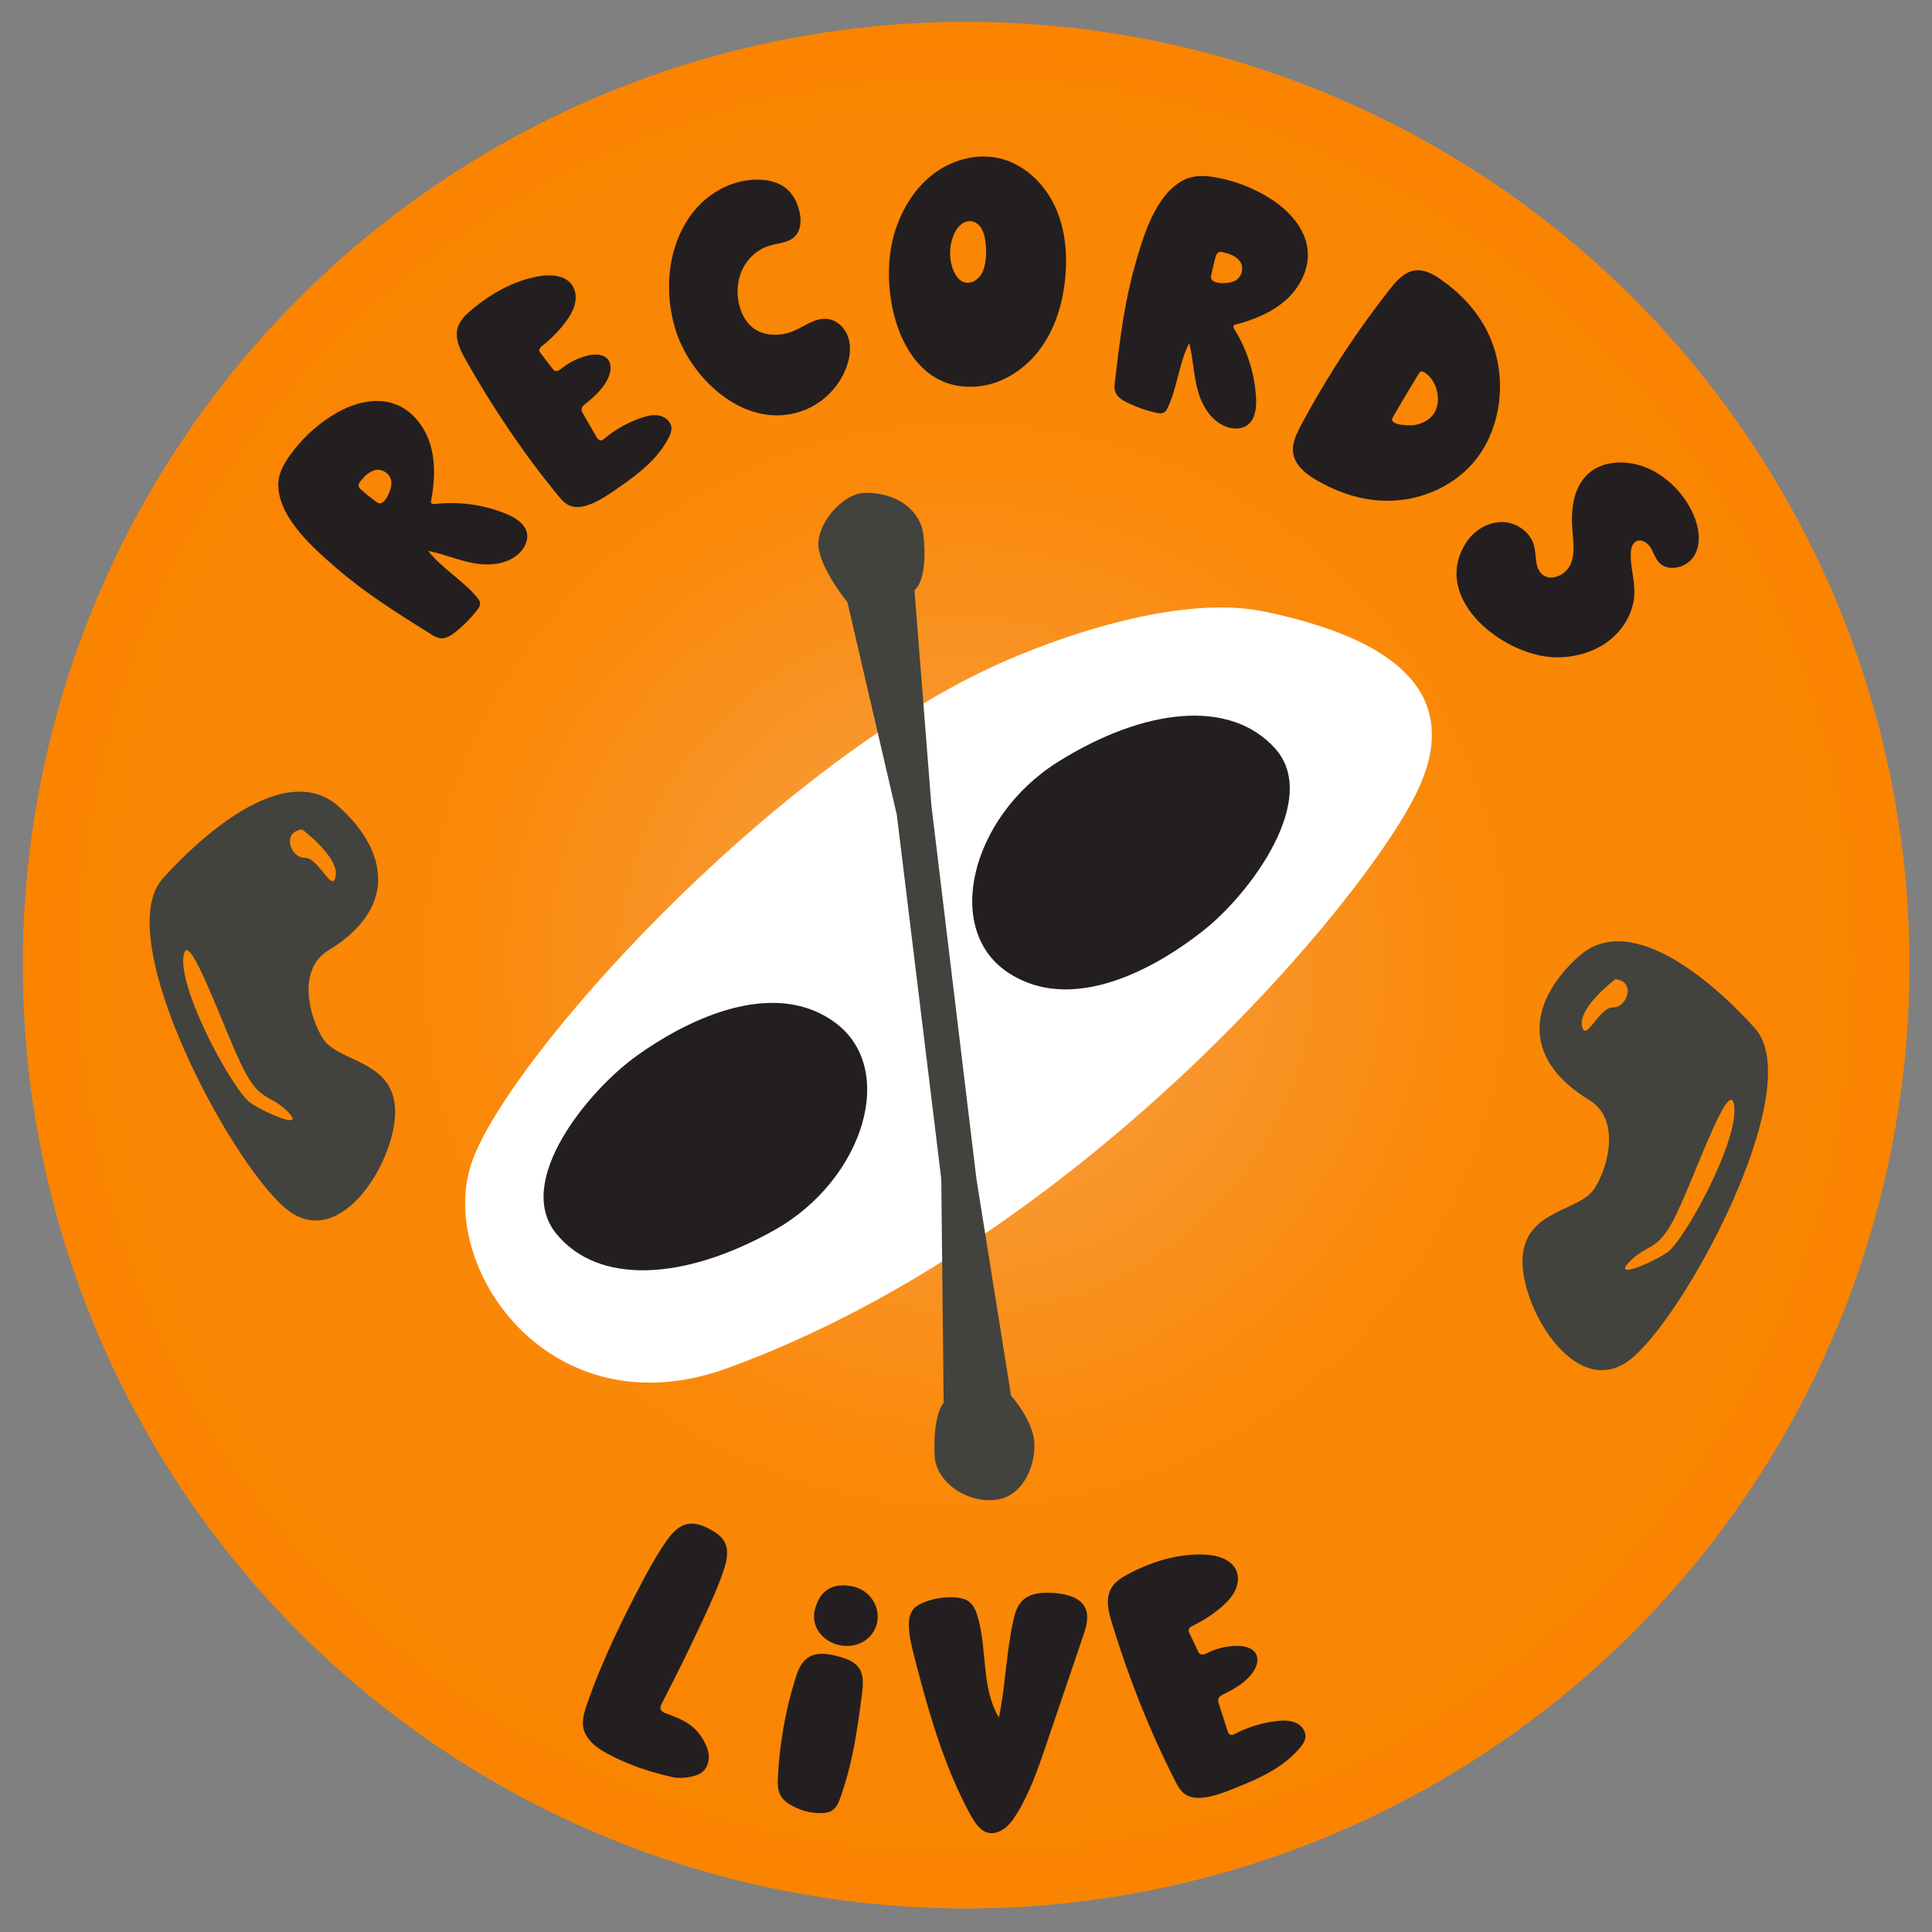 <?xml version="1.0" encoding="UTF-8"?>
<!-- Generator: Adobe Illustrator 27.5.0, SVG Export Plug-In . SVG Version: 6.00 Build 0)  -->
<svg xmlns="http://www.w3.org/2000/svg" xmlns:xlink="http://www.w3.org/1999/xlink" version="1.1" x="0px" y="0px" viewBox="0 0 294.7 294.7" style="enable-background:new 0 0 294.7 294.7;" xml:space="preserve">
<rect x="0" y="0" width="294.7" height="294.7" fill="#808080" stroke="none"/>
<style type="text/css">
	.st0{fill:url(#SVGID_1_);}
	.st1{fill:#42433E;}
	.st2{fill-rule:evenodd;clip-rule:evenodd;fill:#42433E;}
	.st3{fill-rule:evenodd;clip-rule:evenodd;fill:#FFFFFF;}
	.st4{fill:#231F20;}
</style>
<g id="BG_Circle">
	<radialGradient id="SVGID_1_" cx="147.373" cy="147.217" r="143.89" gradientUnits="userSpaceOnUse">
		<stop offset="0" style="stop-color:#F7A146"></stop>
		<stop offset="0.158" style="stop-color:#F89B38"></stop>
		<stop offset="0.457" style="stop-color:#FA8C13"></stop>
		<stop offset="0.52" style="stop-color:#FA890A"></stop>
		<stop offset="0.659" style="stop-color:#FA8706"></stop>
		<stop offset="1" style="stop-color:#FA8400"></stop>
	</radialGradient>
	<circle class="st0" cx="147.37" cy="147.22" r="143.89"></circle>
</g>
<g id="Left_Ear_00000153678052787982803830000004569626353573769371_">
	<path class="st1" d="M60.26,169.02c-0.44-7.41-8.75-6.98-11.02-10.63c-2.27-3.65-3.76-10.62,0.79-13.38   c11.19-6.8,8.68-15.75,1.57-22.04c-7.1-6.29-18.48,1.89-26.76,11.02s11.08,44.84,19.29,50.77C52.33,190.7,60.7,176.43,60.26,169.02   z M38.22,168.23c-2.56-1.71-11.01-17.06-10.23-22.43c0.7-4.82,6.37,11.93,9.25,17.46c2.49,4.77,3.82,3.59,6.49,6.16   C46.91,172.47,40.86,170.01,38.22,168.23z M46.09,126.52c0,0,5.62,4.22,5.12,7.08c-0.5,2.86-2.55-2.77-4.72-2.75   C44.31,130.86,42.89,126.92,46.09,126.52z"></path>
</g>
<g id="Right_Ear">
	<path class="st2" d="M267.67,156.82c-8.28-9.13-19.66-17.31-26.76-11.02c-7.1,6.29-9.62,15.24,1.57,22.04   c4.55,2.76,3.05,9.73,0.79,13.38c-2.27,3.65-10.58,3.21-11.02,10.63c-0.44,7.41,7.93,21.68,16.14,15.74   C256.59,201.66,275.95,165.95,267.67,156.82z M246.02,153.67c-2.17-0.02-4.22,5.61-4.72,2.76s5.12-7.08,5.12-7.08   C249.61,149.74,248.2,153.69,246.02,153.67z M254.29,191.06c-2.65,1.77-8.7,4.23-5.51,1.18c2.67-2.56,4-1.39,6.49-6.16   c2.89-5.52,8.55-22.28,9.25-17.46C265.3,174,256.85,189.35,254.29,191.06z"></path>
</g>
<g id="Mic_Line">
	<g id="Pig_Nose">
		<path id="Pig_Nose_00000006666272825915028070000012276620202917028485_" class="st3" d="M151.47,101.66    c0,0,24.75-11.84,41.45-8.36s31.05,10.79,23.36,27.21c-7.69,16.42-51.19,68.43-105.25,88.16c-27.26,9.95-44.62-15.68-39.03-31.48    C77.58,161.39,116.98,117.59,151.47,101.66z"></path>
	</g>
	<path id="Mic_Line_00000162314797091714521600000001181646501062871993_" class="st1" d="M129.26,91.85c0,0-3.79-4.6-4.38-8.14   c-0.59-3.55,3.59-8.51,7.1-8.53c5.44-0.02,8.47,3.14,8.86,6.31c0.39,3.17,0.23,7.22-1.35,8.53l2.58,32.81l6.88,57.06l5.28,33.01   c0,0,3.29,3.66,3.54,7.05s-1.6,8.34-5.93,8.83c-4.47,0.51-9.07-2.77-9.27-6.67c-0.2-3.9,0.36-6.85,1.37-8.15l-0.36-34.11   l-6.78-55.54L129.26,91.85z"></path>
</g>
<g id="Center_Orbs">
	<g id="Top_Orb_00000002347374859483863460000013123295881662726036_">
		<g>
			<path class="st4" d="M194.52,114.19c-6.84-7.65-19.94-6.26-33.21,2.07c-13.27,8.34-17.65,25.86-7.18,32.33     c11.67,7.22,26.64-4.42,29.63-6.81C190.83,136.13,201.36,121.84,194.52,114.19z"></path>
		</g>
	</g>
	<g id="Bottom_Orb_00000181803889688339539930000012929612476027005600_">
		<g>
			<path class="st4" d="M127.02,155.72c-11.28-7.75-26.87,3.15-29.98,5.39c-7.36,5.31-18.65,19.07-12.22,27.03     c6.43,7.96,19.59,7.19,33.3-0.5C131.82,179.96,137.14,162.68,127.02,155.72z"></path>
		</g>
	</g>
</g>
<g id="LIVE">
	<g id="Live">
		<path class="st4" d="M93.63,249.95c1.24-2.67,2.57-5.31,3.94-7.92c1.21-2.31,2.46-4.61,3.94-6.77c0.84-1.22,1.87-2.48,3.32-2.78    c1.28-0.27,2.58,0.26,3.71,0.92c0.76,0.44,1.5,0.97,1.94,1.73c0.76,1.34,0.38,3.01-0.12,4.47c-0.8,2.38-1.84,4.67-2.89,6.95    c-2.23,4.81-4.07,8.54-6.5,13.26c-0.15,0.28-0.29,0.6-0.2,0.9c0.11,0.37,0.53,0.55,0.9,0.68c1.44,0.51,2.89,1.1,4.06,2.09    s2.4,3.01,2.39,4.54c-0.01,0.9-0.36,1.83-1.09,2.36c-0.99,0.72-3.18,0.97-4.37,0.71c-3.48-0.77-6.9-1.9-10.03-3.61    c-1.34-0.73-2.69-1.65-3.37-3.07c-0.72-1.48-0.18-3.15,0.33-4.62C90.76,256.43,92.14,253.16,93.63,249.95z"></path>
		<path class="st4" d="M130.07,267.4c-0.48,2.28-1.07,4.53-1.85,6.73c-0.28,0.78-0.62,1.61-1.32,2.05    c-0.51,0.32-1.13,0.39-1.72,0.39c-1.67,0.01-3.34-0.48-4.76-1.36c-1.57-0.98-1.86-2.11-1.77-3.93c0.24-5.13,1.12-10.23,2.64-15.14    c0.38-1.23,0.86-2.53,1.92-3.26c1.37-0.95,3.23-0.63,4.83-0.17c1.12,0.32,2.3,0.74,2.97,1.7c0.76,1.08,0.65,2.52,0.49,3.84    C131.11,261.31,130.69,264.38,130.07,267.4z M124.32,245.43c0.77-2.86,2.68-4.01,5.58-3.48c2.73,0.5,4.44,3.08,3.88,5.6    c-0.56,2.48-3.06,3.97-5.71,3.4C125.35,250.37,123.63,247.98,124.32,245.43z"></path>
		<path class="st4" d="M152.33,261.92c0.01,0.02,0.02,0.04,0.04,0.06c1.03-4.92,1.11-10.01,2.23-14.91c0.22-0.96,0.5-1.95,1.15-2.7    c1.25-1.45,3.44-1.54,5.35-1.35c1.69,0.17,3.61,0.64,4.39,2.15c0.69,1.33,0.22,2.95-0.27,4.37c-1.88,5.53-3.76,11.06-5.64,16.6    c-1.24,3.65-2.5,7.33-4.53,10.6c-0.63,1.02-1.39,2.03-2.46,2.55c-2.53,1.23-3.86-1.13-4.85-2.99c-1.31-2.47-2.44-5.03-3.44-7.63    c-1.98-5.19-3.44-10.55-4.83-15.92c-0.4-1.56-0.8-3.13-0.83-4.74c-0.02-0.88,0.09-1.81,0.64-2.5c0.4-0.5,0.98-0.82,1.57-1.06    c1.55-0.64,3.25-0.91,4.92-0.78c0.72,0.06,1.46,0.2,2.04,0.64c0.7,0.53,1.06,1.39,1.31,2.23    C150.62,251.6,149.65,257.39,152.33,261.92z"></path>
		<path class="st4" d="M188.34,272.77c-2.23,0.89-6.08,2.48-7.98,0.58c-0.48-0.48-0.8-1.09-1.11-1.7    c-3.93-7.71-7.11-15.79-9.64-24.07c-0.54-1.75-1.02-3.74-0.1-5.33c0.57-0.99,1.61-1.63,2.62-2.17c3.57-1.89,7.57-3.12,11.61-2.95    c1.93,0.08,4.15,0.71,4.87,2.51c0.4,0.99,0.22,2.14-0.26,3.09c-0.49,0.95-1.25,1.72-2.06,2.42c-1.3,1.11-2.74,2.05-4.27,2.79    c-0.32,0.16-0.69,0.37-0.71,0.72c-0.01,0.16,0.06,0.32,0.13,0.46c0.43,0.91,0.86,1.83,1.29,2.74c0.07,0.15,0.15,0.31,0.29,0.41    c0.32,0.24,0.77,0.05,1.13-0.13c1.39-0.69,2.94-1.07,4.5-1.09c1.18-0.02,2.56,0.31,3.01,1.39c0.33,0.8,0.03,1.72-0.43,2.45    c-1.05,1.65-2.84,2.68-4.6,3.54c-0.32,0.16-0.67,0.35-0.78,0.69c-0.08,0.26,0,0.54,0.08,0.8c0.42,1.33,0.84,2.65,1.27,3.98    c0.1,0.31,0.25,0.68,0.57,0.74c0.2,0.04,0.41-0.06,0.59-0.16c2-1.05,4.2-1.71,6.45-1.96c0.97-0.11,1.99-0.13,2.88,0.28    c0.89,0.41,1.59,1.36,1.42,2.33c-0.09,0.52-0.41,0.97-0.74,1.38c-2.45,2.98-6.08,4.69-9.67,6.11    C188.58,272.68,188.46,272.73,188.34,272.77z"></path>
	</g>
</g>
<g id="RECORDS">
	<g id="Records_00000176747339591740409780000014810036583439016600_">
		<path class="st4" d="M65.39,84.13c2.13,2.66,5.25,4.4,7.42,7.04c0.2,0.24,0.39,0.51,0.42,0.82c0.04,0.4-0.21,0.77-0.46,1.08    c-0.96,1.24-2.08,2.37-3.31,3.35c-0.66,0.53-1.44,1.03-2.28,0.94c-0.53-0.06-1.01-0.35-1.46-0.63c-4.97-3.1-9.96-6.23-14.4-10.07    c-3.42-2.96-8.66-7.51-8.87-12.45c-0.01-0.23-0.01-0.46,0.01-0.69c0.12-1.5,0.9-2.87,1.78-4.09c1.67-2.33,3.79-4.35,6.2-5.9    c2.91-1.88,6.58-3.09,9.82-1.89c2.68,0.99,4.59,3.51,5.4,6.25c0.8,2.74,0.63,5.68,0.1,8.49c-0.02,0.11-0.04,0.24,0.01,0.34    c0.1,0.18,0.35,0.18,0.55,0.16c3.69-0.43,7.48,0.1,10.91,1.51c1.4,0.58,2.9,1.5,3.16,2.99c0.17,0.99-0.28,2.01-0.95,2.76    c-1.67,1.86-4.48,2.22-6.94,1.81c-2.46-0.41-4.78-1.45-7.23-1.93C65.32,84.05,65.35,84.09,65.39,84.13z M55.63,72.67    c-0.23,0.24-0.45,0.5-0.66,0.76c-0.13,0.16-0.27,0.34-0.28,0.55c-0.03,0.48,0.6,0.89,0.92,1.17c0.55,0.49,1.16,0.91,1.74,1.37    c0.13,0.1,0.26,0.2,0.42,0.24c0.32,0.08,0.65-0.14,0.87-0.38c0.36-0.39,0.59-0.87,0.78-1.37c0.19-0.52,0.34-1.08,0.26-1.63    c-0.15-0.97-1.09-1.75-2.07-1.72c-0.54,0.02-1.06,0.26-1.49,0.59C55.93,72.38,55.78,72.52,55.63,72.67z"></path>
		<path class="st4" d="M93.87,74.72c-1.91,1.3-5.21,3.59-7.39,2.19c-0.55-0.35-0.98-0.86-1.39-1.37    c-5.29-6.44-9.95-13.39-14.05-20.65c-0.87-1.54-1.73-3.31-1.2-4.99c0.34-1.05,1.17-1.86,2.02-2.58c2.97-2.52,6.48-4.5,10.32-5.18    c1.84-0.32,4.05-0.18,5.1,1.36c0.58,0.85,0.65,1.97,0.39,2.97c-0.26,0.99-0.82,1.88-1.44,2.7c-0.99,1.31-2.15,2.5-3.44,3.51    c-0.27,0.21-0.57,0.49-0.52,0.82c0.02,0.15,0.12,0.28,0.22,0.41c0.59,0.77,1.19,1.54,1.78,2.31c0.1,0.13,0.21,0.26,0.36,0.33    c0.35,0.16,0.74-0.12,1.04-0.36c1.17-0.94,2.55-1.61,4.01-1.96c1.1-0.26,2.47-0.24,3.12,0.69c0.48,0.68,0.39,1.61,0.1,2.39    c-0.65,1.77-2.12,3.1-3.6,4.28c-0.27,0.22-0.56,0.47-0.59,0.81c-0.02,0.26,0.11,0.51,0.24,0.73c0.67,1.16,1.34,2.32,2.01,3.48    c0.16,0.27,0.38,0.58,0.69,0.57c0.2-0.01,0.37-0.14,0.52-0.27c1.67-1.4,3.6-2.48,5.66-3.18c0.89-0.3,1.85-0.53,2.77-0.33    c0.92,0.2,1.78,0.95,1.82,1.89c0.02,0.51-0.18,1-0.41,1.45c-1.69,3.31-4.75,5.67-7.83,7.75C94.07,74.58,93.97,74.65,93.87,74.72z"></path>
		<path class="st4" d="M102.95,49.98c-0.82-2.75-1.08-5.66-0.78-8.51c0.39-3.64,1.77-7.24,4.26-9.93c2.49-2.69,6.14-4.38,9.8-4.11    c1.22,0.09,2.45,0.4,3.44,1.12c1.28,0.92,2.04,2.43,2.33,3.97c0.23,1.22,0.14,2.61-0.71,3.5c-0.99,1.04-2.61,1.05-3.99,1.48    c-1.84,0.57-3.36,2.01-4.14,3.77c-0.78,1.76-0.85,3.8-0.29,5.65c0.33,1.1,0.9,2.15,1.76,2.91c1.73,1.51,4.39,1.54,6.5,0.62    c1.68-0.73,3.28-2.02,5.1-1.8c1.5,0.18,2.73,1.44,3.18,2.88c0.45,1.44,0.23,3.03-0.29,4.45c-1.08,2.96-3.47,5.42-6.4,6.57    c-8.52,3.36-17.06-4.32-19.59-11.97C103.07,50.38,103.01,50.18,102.95,49.98z"></path>
		<path class="st4" d="M162.61,39.46c0.01,0.97-0.03,1.94-0.12,2.91c-0.36,3.81-1.48,7.62-3.72,10.72c-2.24,3.1-5.69,5.44-9.5,5.84    c-11.83,1.24-15.41-14.2-12.94-23c0.98-3.51,2.88-6.83,5.71-9.13c2.83-2.29,6.67-3.46,10.23-2.69c3.73,0.8,6.83,3.65,8.51,7.08    C162.04,33.75,162.58,36.6,162.61,39.46z M150.42,38.59c0.01-0.68-0.04-1.37-0.15-2.04c-0.1-0.62-0.27-1.24-0.61-1.77    c-0.34-0.53-0.88-0.95-1.51-1.03c-0.59-0.08-1.18,0.16-1.63,0.55c-0.45,0.38-0.76,0.9-1,1.44c-0.65,1.47-0.77,3.16-0.36,4.71    c0.33,1.26,1.17,2.89,2.74,2.66c0.75-0.11,1.38-0.63,1.78-1.27c0.39-0.64,0.57-1.39,0.66-2.14    C150.38,39.32,150.41,38.96,150.42,38.59z"></path>
		<path class="st4" d="M181.32,52.47c-1.5,3.07-1.74,6.63-3.2,9.72c-0.13,0.28-0.29,0.57-0.56,0.73c-0.34,0.2-0.78,0.14-1.17,0.05    c-1.54-0.34-3.03-0.86-4.44-1.56c-0.76-0.37-1.55-0.86-1.83-1.65c-0.18-0.51-0.12-1.06-0.05-1.6c0.68-5.81,1.38-11.66,2.95-17.32    c1.21-4.36,3.09-11.04,7.46-13.34c0.2-0.11,0.41-0.2,0.63-0.28c1.41-0.53,2.98-0.41,4.46-0.14c2.82,0.52,5.55,1.57,7.99,3.08    c2.94,1.82,5.61,4.63,5.91,8.07c0.25,2.84-1.21,5.65-3.35,7.55c-2.13,1.9-4.87,3-7.63,3.72c-0.11,0.03-0.24,0.06-0.3,0.16    c-0.12,0.16-0.01,0.39,0.1,0.57c1.96,3.15,3.11,6.8,3.3,10.5c0.08,1.51-0.11,3.26-1.35,4.14c-0.82,0.58-1.93,0.61-2.9,0.32    c-2.39-0.71-3.92-3.1-4.6-5.5c-0.68-2.4-0.73-4.94-1.34-7.36C181.37,52.38,181.34,52.42,181.32,52.47z M187.52,38.75    c-0.32-0.11-0.64-0.19-0.97-0.27c-0.2-0.05-0.43-0.1-0.62-0.02c-0.45,0.18-0.55,0.92-0.67,1.33c-0.2,0.71-0.33,1.44-0.49,2.16    c-0.04,0.16-0.07,0.32-0.04,0.48c0.07,0.33,0.4,0.52,0.72,0.62c0.5,0.16,1.04,0.16,1.57,0.12c0.55-0.05,1.12-0.15,1.58-0.47    c0.81-0.55,1.12-1.73,0.67-2.6c-0.25-0.48-0.69-0.85-1.17-1.1C187.91,38.9,187.72,38.82,187.52,38.75z"></path>
		<path class="st4" d="M203.64,55.95c2.58-4.08,5.37-8.03,8.36-11.83c1.01-1.28,2.19-2.63,3.79-2.86c1.46-0.21,2.86,0.57,4.06,1.42    c2.86,2.01,5.35,4.61,6.94,7.73c1.66,3.25,2.29,7,1.9,10.63c-0.35,3.26-1.52,6.45-3.54,9.02c-3.1,3.95-8.1,6.22-13.12,6.32    c-3.22,0.07-6.42-0.72-9.3-2.13c-2.44-1.19-5.89-2.99-5.48-6.21c0.15-1.14,0.68-2.19,1.22-3.21    C200.09,61.81,201.81,58.84,203.64,55.95z M218.7,63.11c0.63-0.92,0.75-2.12,0.54-3.22c-0.23-1.23-0.9-2.42-1.96-3.09    c-0.18-0.11-0.41-0.21-0.6-0.11c-0.11,0.06-0.18,0.17-0.24,0.27c-1.36,2.21-2.7,4.45-3.99,6.71c-0.73,1.28,2.79,1.28,3.41,1.16    c1.1-0.22,2.18-0.76,2.82-1.68C218.69,63.13,218.7,63.12,218.7,63.11z"></path>
		<path class="st4" d="M257.09,76.29c0.49,0.72,0.91,1.49,1.26,2.3c0.84,1.97,1.18,4.35,0.08,6.19c-1.1,1.84-4.03,2.57-5.43,0.95    c-0.56-0.65-0.79-1.52-1.25-2.25c-0.47-0.72-1.4-1.31-2.16-0.92c-0.62,0.32-0.81,1.12-0.84,1.82c-0.08,2.05,0.61,4.08,0.55,6.14    c-0.08,2.78-1.59,5.41-3.77,7.13c-2.18,1.72-4.98,2.56-7.75,2.62c-7.96,0.19-19.72-8.73-14.17-17.45    c1.18-1.86,3.27-3.19,5.47-3.19c2.2,0,4.39,1.51,4.93,3.64c0.37,1.48,0.07,3.3,1.2,4.32c1.32,1.19,3.6,0.15,4.33-1.46    c0.74-1.62,0.45-3.48,0.31-5.25c-0.24-2.98,0.07-6.28,2.18-8.39c2.61-2.62,7.07-2.37,10.3-0.59    C254.22,72.97,255.87,74.48,257.09,76.29z"></path>
	</g>
</g>
</svg>
